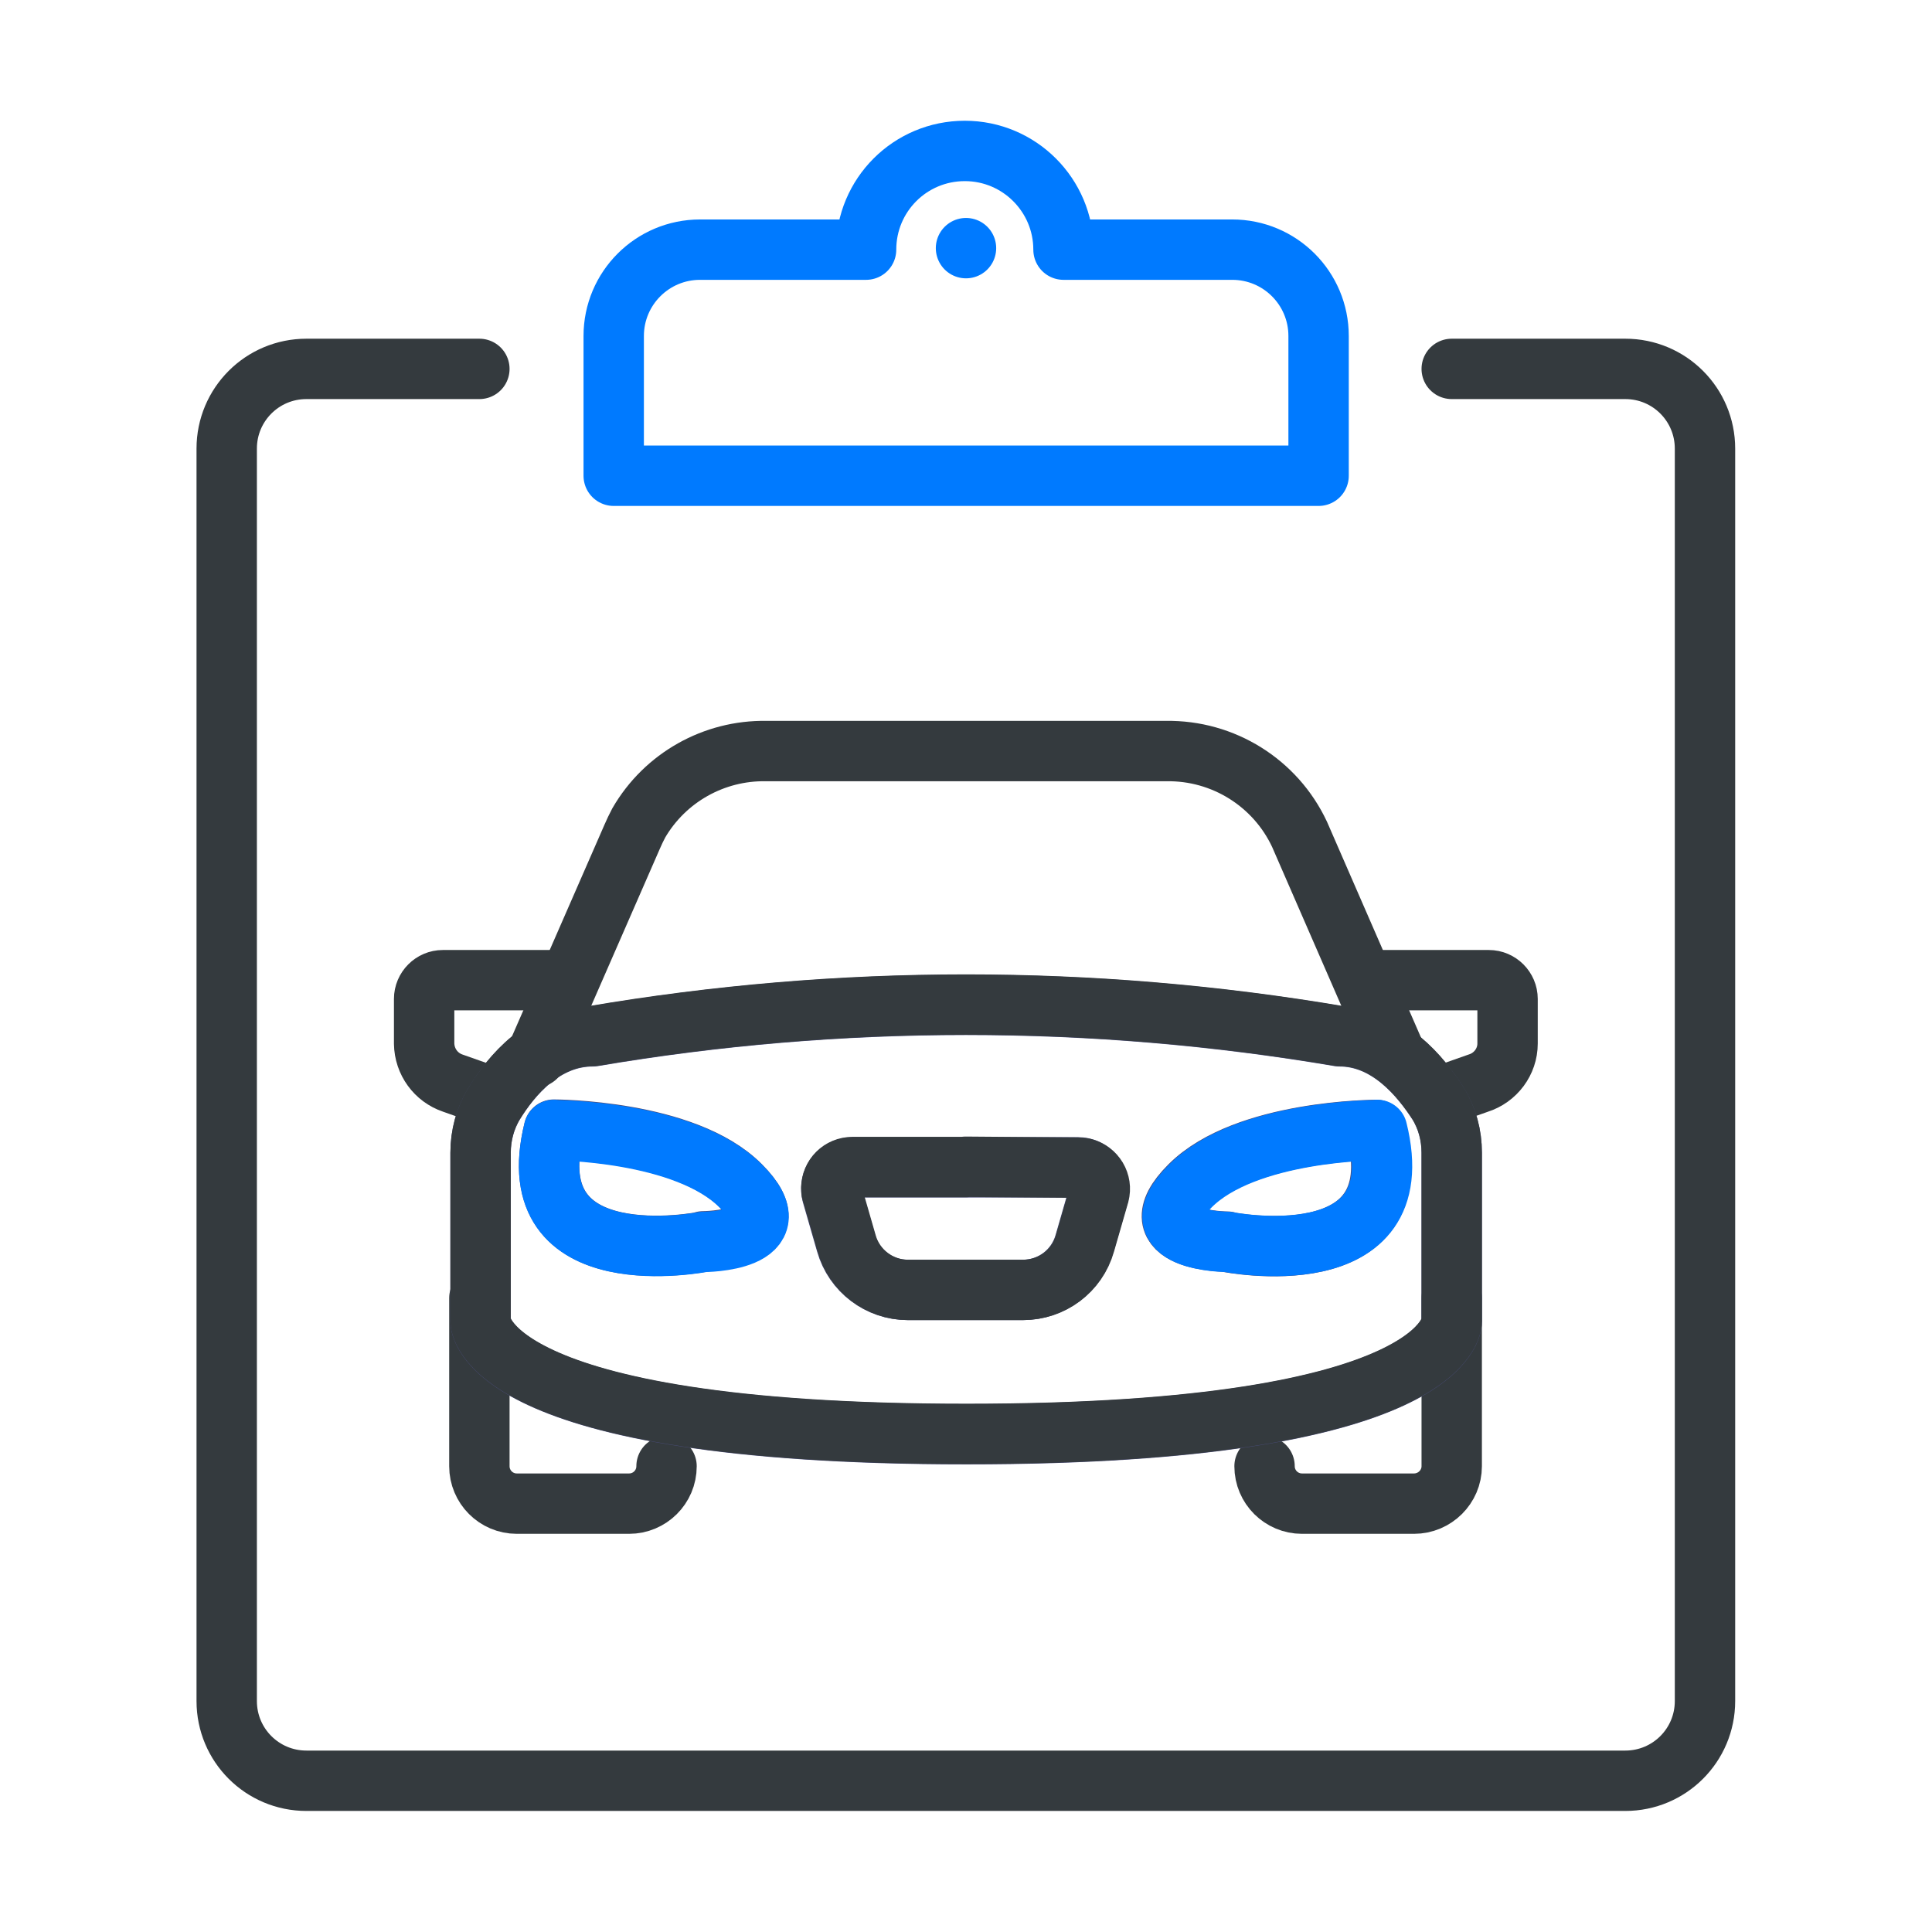 <?xml version="1.0" encoding="UTF-8"?>
<svg id="Layer_1" xmlns="http://www.w3.org/2000/svg" viewBox="0 0 64 64">
  <defs>
    <style>
      .cls-1 {
        stroke: #007aff;
      }

      .cls-1, .cls-2, .cls-3 {
        fill: none;
        stroke-linecap: round;
        stroke-linejoin: round;
        stroke-width: 2px;
      }

      .cls-2 {
        stroke: #343a3e;
      }

      .cls-3 {
        stroke: #494c7a;
      }
    </style>
  </defs>
  <path class="cls-1" d="M40.82,8.27h-5.59c0-1.8-1.46-3.27-3.27-3.27s-3.27,1.46-3.27,3.27h-5.5c-1.58,0-2.86,1.28-2.86,2.86v4.63h23.35v-4.63c0-1.58-1.28-2.86-2.86-2.86Z"/>
  <path class="cls-2" d="M15.88,12.22h-5.73c-1.46,0-2.64,1.18-2.64,2.64v41.49c0,1.46,1.18,2.64,2.64,2.64h43.69c1.46,0,2.64-1.18,2.64-2.64V14.86c0-1.46-1.18-2.64-2.64-2.64h-5.75"/>
  <g>
    <path class="cls-2" d="M15.88,36.19l-.88-.31c-.56-.19-.94-.71-.95-1.31v-1.48c0-.34.28-.62.62-.62,0,0,0,0,0,0h3.71"/>
    <path class="cls-2" d="M48.09,36.19l.88-.31c.57-.18.97-.71.97-1.31v-1.48c0-.34-.28-.62-.62-.62h-3.72"/>
    <path class="cls-2" d="M15.88,43v5.57c0,.68.55,1.24,1.24,1.24h3.72c.68,0,1.24-.55,1.24-1.24h0"/>
    <path class="cls-2" d="M48.09,43v5.57c0,.68-.56,1.24-1.25,1.24h-3.71c-.68,0-1.24-.55-1.24-1.24h0"/>
    <path class="cls-3" d="M47.64,36.56c-.57-.88-1.65-2.23-3.27-2.23-8.19-1.39-16.55-1.39-24.73,0-1.63,0-2.71,1.32-3.27,2.23-.3.49-.45,1.06-.45,1.63v5.6s0,3.72,16.1,3.72,16.07-3.72,16.07-3.72v-5.6c0-.58-.15-1.14-.45-1.63ZM23.31,41.13s-6.18,1.25-4.96-3.71c0,0,4.34,0,6.18,1.85,1.85,1.85-1.23,1.85-1.23,1.85ZM36.4,39.55l-.47,1.63c-.26.92-1.09,1.55-2.05,1.55h-3.81c-.95,0-1.78-.63-2.04-1.54l-.47-1.63c-.1-.37.12-.76.49-.86.06-.02.12-.02.18-.03h7.48c.39,0,.7.32.7.71,0,.05,0,.1-.02.15ZM40.65,41.13s-3.09,0-1.24-1.85,6.18-1.85,6.18-1.85c1.25,4.96-4.95,3.71-4.95,3.71Z"/>
    <path class="cls-2" d="M44.37,34.32c-8.19-1.39-16.55-1.39-24.73,0-1.63,0-2.71,1.32-3.27,2.23-.3.49-.45,1.06-.45,1.63v5.6s0,3.72,16.1,3.72,16.07-3.72,16.07-3.72v-5.6c0-.58-.15-1.14-.45-1.63-.57-.88-1.65-2.23-3.27-2.23Z"/>
    <path class="cls-2" d="M46.23,34.94l-3.18-7.3h0c-.8-1.71-2.53-2.79-4.42-2.76h-13.25c-1.73-.03-3.35.88-4.22,2.38-.08.15-.15.3-.22.46l-3.19,7.3"/>
    <path class="cls-1" d="M18.36,37.44s4.34,0,6.18,1.85c1.85,1.85-1.24,1.85-1.24,1.85,0,0-6.18,1.23-4.95-3.71Z"/>
    <path class="cls-1" d="M45.61,37.44s-4.34,0-6.18,1.85c-1.85,1.85,1.24,1.85,1.24,1.85,0,0,6.18,1.23,4.95-3.71Z"/>
    <path class="cls-2" d="M31.99,38.66h-3.75c-.39,0-.7.31-.7.7,0,.06,0,.12.03.18l.47,1.63c.25.92,1.09,1.56,2.04,1.56h3.81c.95,0,1.79-.62,2.05-1.54l.47-1.63c.1-.38-.13-.76-.51-.86-.06-.01-.11-.02-.17-.02l-3.74-.03Z"/>
  </g>
  <line class="cls-1" x1="32" y1="8.22" x2="32" y2="8.22"/>
</svg>